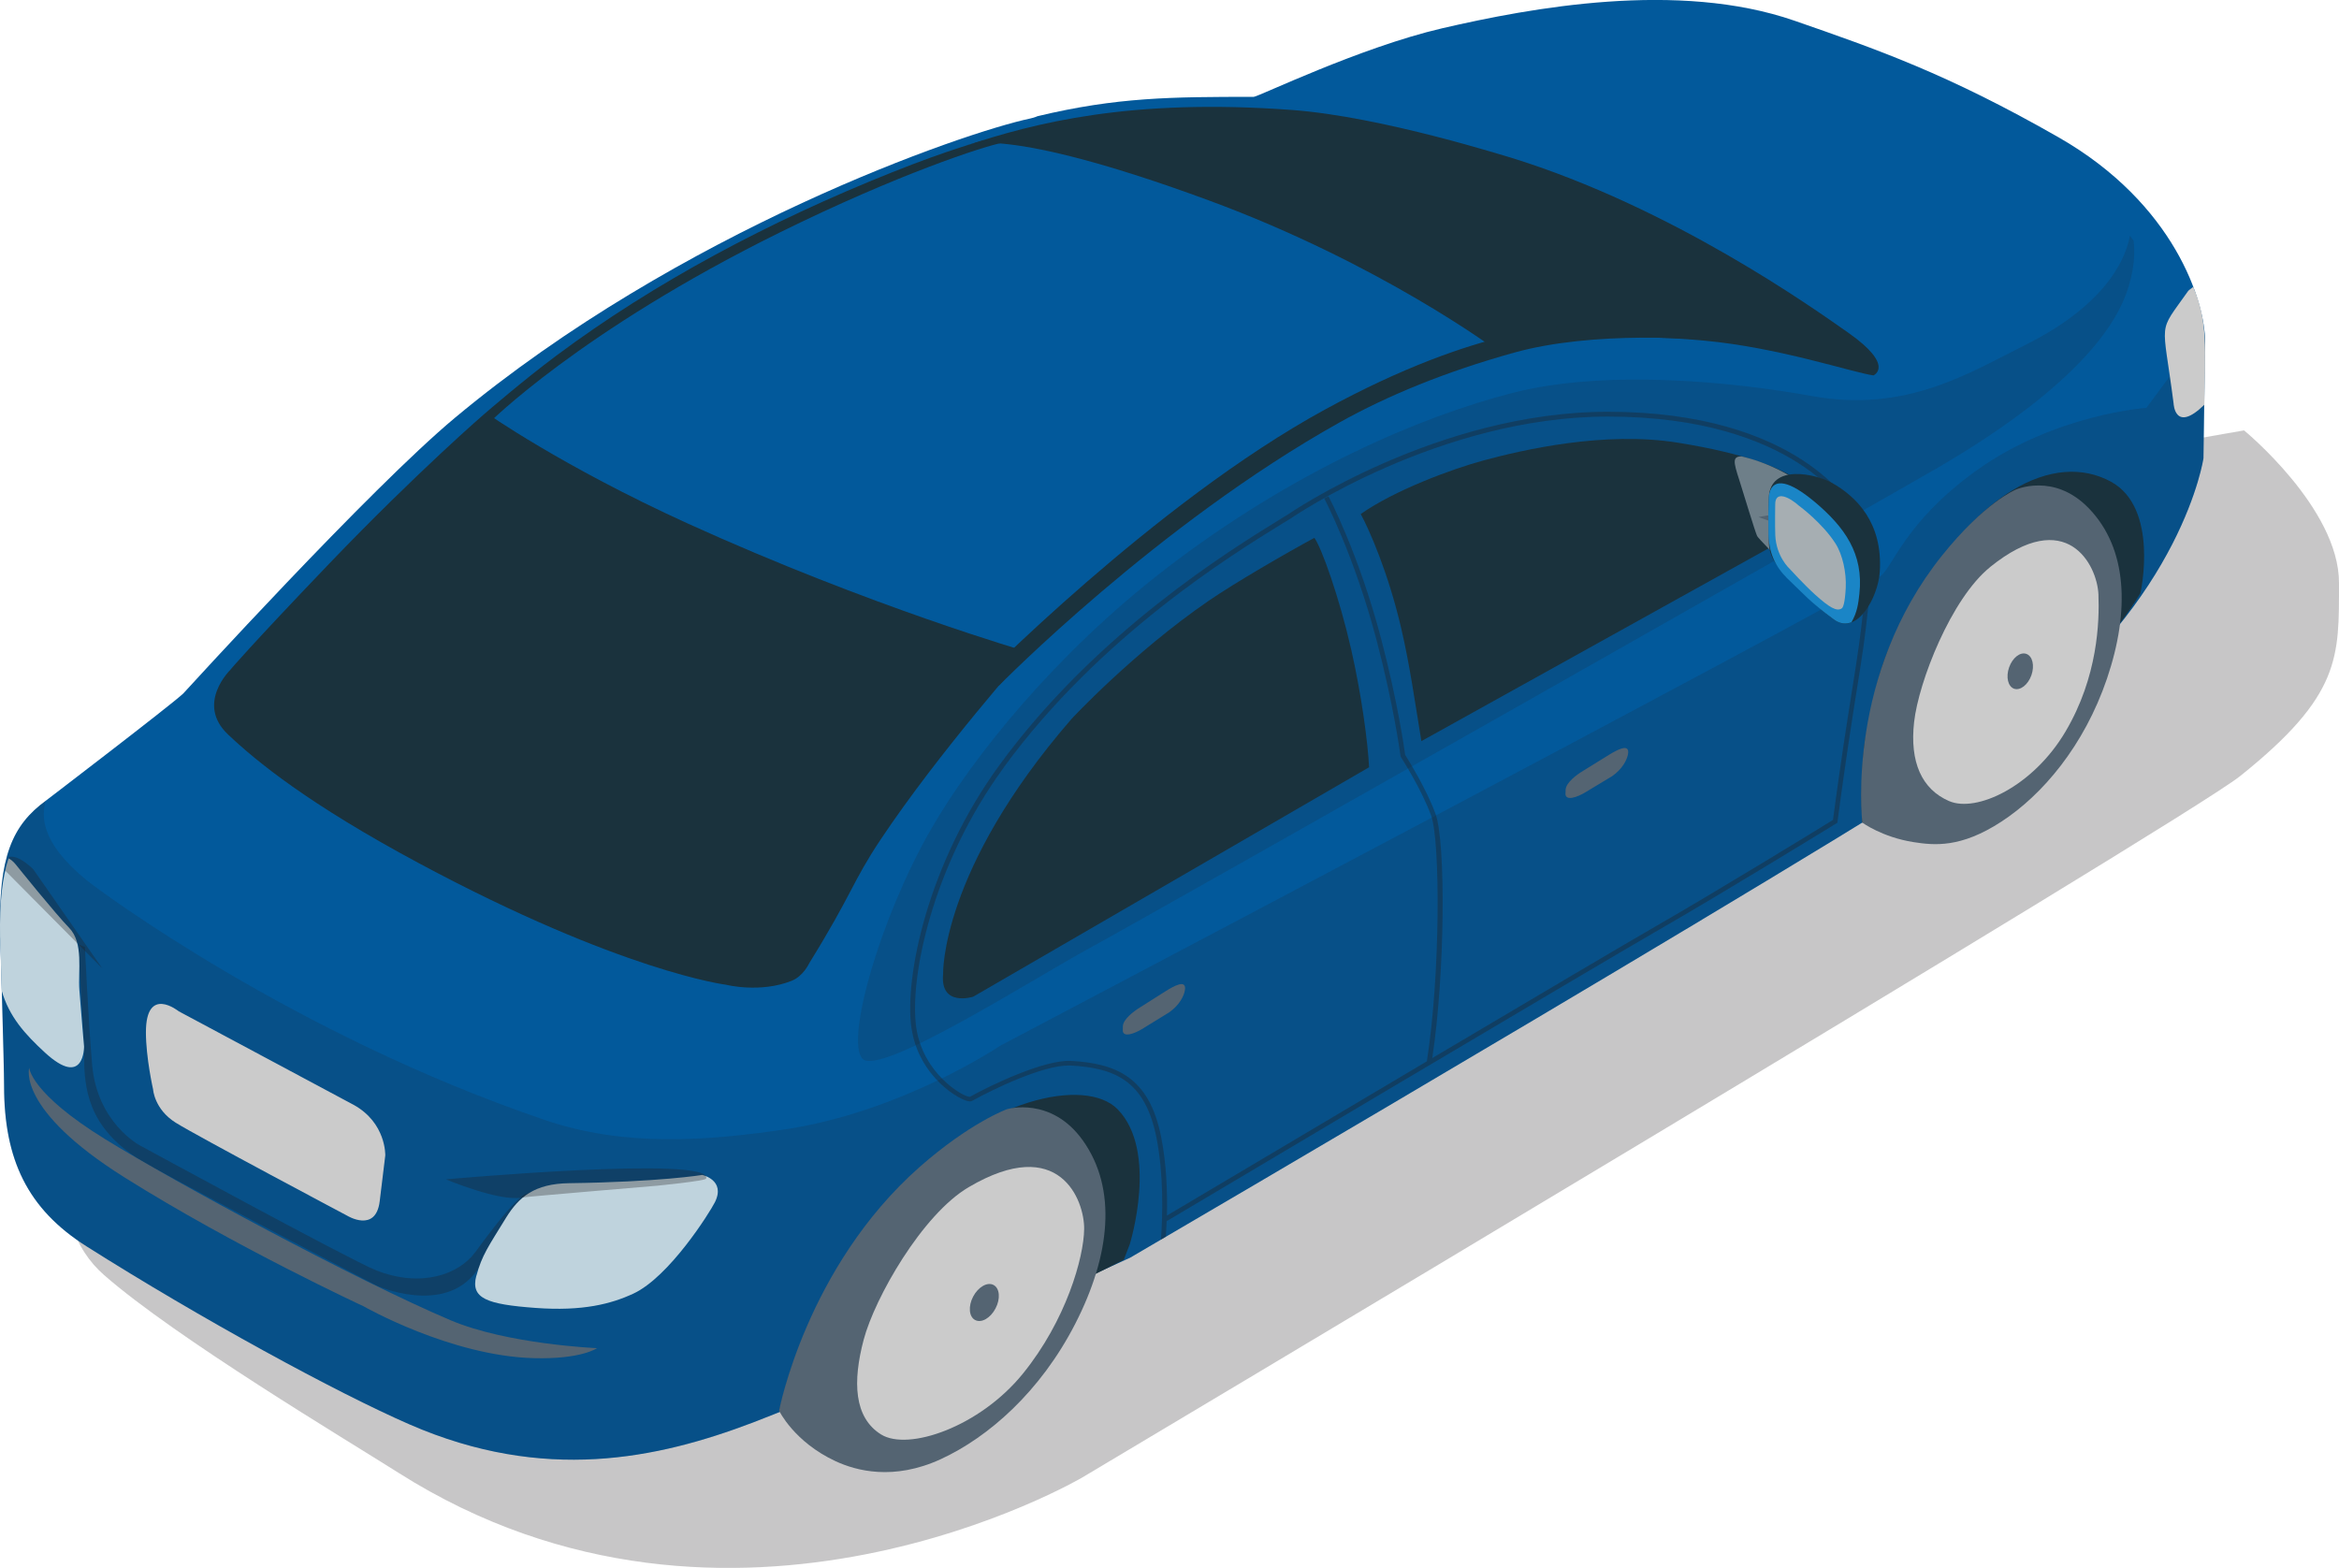 <?xml version="1.0" encoding="UTF-8"?><svg xmlns="http://www.w3.org/2000/svg" viewBox="0 0 38.903 26.079"><defs><style>.cls-1{fill:#bfd3dd;}.cls-2{fill:#02599b;}.cls-3{isolation:isolate;}.cls-4{fill:#6e7f89;}.cls-5{fill:#a6aeb2;}.cls-6{opacity:.31;}.cls-6,.cls-7,.cls-8,.cls-9{fill:#231f20;}.cls-10{fill:#1a85c6;}.cls-11{fill:#546472;}.cls-12{fill:#cbcbcb;}.cls-7{opacity:.25;}.cls-7,.cls-8,.cls-9{mix-blend-mode:multiply;}.cls-8{opacity:.15;}.cls-9{opacity:.36;}.cls-13{fill:#1a323d;}</style></defs><g class="cls-3"><g id="_レイヤー_1"><path class="cls-7" d="M37.323,7.158s1.58,1.294,1.58,2.535c0,1.242.037,1.87-1.645,3.216-.949.758-19.254,11.664-19.254,11.664,0,0-5.832,3.439-11.375-.075-.884-.56-3.702-2.243-4.898-3.29-.964-.843-1.275-2.928,2.542-5.981,3.817-3.053,33.05-8.068,33.05-8.068Z"/><path class="cls-2" d="M.766,13.315s2.07-1.581,2.281-1.779c.009-.009,3.097-3.401,4.52-4.587,3.746-3.122,8.462-4.744,9.564-4.977.083-.018.124-.039.124-.039,1.324-.317,2.227-.322,3.597-.322.073,0,1.767-.823,3.137-1.141,1.467-.339,3.92-.798,5.859-.125,1.368.475,2.54.881,4.389,1.938,1.937,1.107,2.439,2.744,2.439,3.4,0,.053-.027,1.938-.027,1.938,0,0-.336,2.333-3.143,4.441-1.591,1.196-14.709,8.857-14.709,8.857,0,0-4.56,2.09-6.274,2.742-1.595.606-3.475,1.004-5.707.033-1.212-.527-3.473-1.759-5.377-2.964-.983-.622-1.371-1.445-1.371-2.669C.068,17.7.004,15.616.002,15.503c-.026-1.239.194-1.773.764-2.188Z"/><path class="cls-13" d="M31.16,6.244c-.364-.051-1.561-.463-2.821-.579-2.003-.186-3.452.157-3.452.157,0,0-1.933-1.44-4.785-2.49-3.44-1.266-4.033-.91-4.033-.91,1.128-.374,2.729-.792,5.417-.593,1.52.112,3.622.793,3.637.791,2.689.83,5.037,2.507,5.615,2.912.79.554.422.712.422.712Z"/><path class="cls-13" d="M16.622,11.397s2.632-2.679,5.655-4.369c.799-.447,1.76-.843,2.9-1.161,1.311-.366,3.104-.251,3.779-.154.052.008-2.756-.329-2.834-.29-.053.027-1.473-.037-4.083,1.388-2.829,1.542-5.812,4.586-5.812,4.586h.395Z"/><path class="cls-13" d="M3.838,11.134s-.593.567-.044,1.084c.471.446,1.336,1.155,3.181,2.144,3.367,1.804,5.1,2.017,5.1,2.017,0,0,.567.145,1.094-.066.193-.078.29-.291.29-.291.732-1.185.712-1.344,1.186-2.055.979-1.469,2.451-3.123,2.451-3.123,0,0-2.61-.752-5.654-2.135-2.109-.96-3.361-1.846-3.361-1.846,0,0-1.124.967-2.61,2.517-1.318,1.376-1.634,1.753-1.634,1.753Z"/><path class="cls-8" d="M.002,15.417c-.001-.069-.001-.135-.001-.201,0-.031.001-.063.002-.095 0-.019.001-.04.001-.06.034-.93.264-1.383.757-1.742-.068.226-.109.679.678,1.32.22.18,3.44,2.57,7.632,3.993,1.326.45,2.688.342,3.953.158,1.969-.287,3.611-1.396,3.611-1.396,0,0,13.76-7.249,14.63-7.802.211-.135.401-.9,1.608-1.766,1.305-.937,2.827-1.042,2.827-1.042l.83-1.12s.048-.063.132-.167c.008.067.013.131.013.186,0,.053-.027,1.938-.027,1.938,0,0-.336,2.333-3.143,4.441-1.591,1.196-14.709,8.857-14.709,8.857,0,0-4.56,2.09-6.274,2.742-1.595.606-3.475,1.004-5.707.033-1.212-.527-3.473-1.759-5.377-2.964-.981-.622-1.37-1.443-1.371-2.667v-.022C.068,17.68.004,15.531.002,15.417Z"/><path class="cls-12" d="M5.88,18.376l-2.907-1.555s-.546-.441-.546.349c0,.423.119.949.119.949,0,0,.019.33.375.554.358.224,2.854,1.548,2.854,1.548,0,0,.474.291.54-.238.027-.21.093-.764.093-.764,0,0,.019-.542-.528-.843Z"/><path class="cls-12" d="M36.664,6.731c-.492.483-.512-.019-.512-.019-.185-1.441-.275-1.137.242-1.872.012-.019.073-.052.084-.071.247.587.199,1.015.186,1.963Z"/><path class="cls-11" d="M18.674,17.131c-.004.141.208.054.319-.014l.452-.278c.175-.122.242-.271.26-.355.047-.219-.198-.071-.308-.004l-.434.275c-.11.068-.282.199-.287.313l-.001.063Z"/><path class="cls-11" d="M26.037,13.196c-.005.141.208.056.32-.011l.455-.274c.175-.121.243-.269.263-.354.048-.218-.198-.072-.309-.005l-.436.27c-.111.066-.283.197-.29.311l-.002.063Z"/><path class="cls-6" d="M8.754,19.859s-.099-.059-.85.969c-.265.364-.896.603-1.661.296-.436-.176-3.921-2.075-3.921-2.075,0,0-.708-.374-.79-1.341-.066-.781-.119-1.955-.119-1.955l-.116-.05s.103,1.568.103,1.904c0,.612.132,1.25,1.081,1.775.936.516,3.782,2.001,3.782,2.001,0,0,1.115.503,1.661-.238.673-.909,1.088-1.384,1.088-1.384l-.257.099Z"/><path class="cls-1" d="M.145,14.279c.067.031.13.116.13.116,0,0,.633.788.876,1.039.243.251.145.719.169,1.031.033.431.078.941.078.941,0,0,.008.707-.652.1-.332-.306-.592-.593-.718-1.028-.011-.378-.019-.657-.025-.863-0-.019-.002-.033-.002-.039-.009-.563.034-.974.143-1.297Z"/><path class="cls-11" d="M.486,17.76s-.217.691,1.582,1.822c1.843,1.158,3.98,2.146,3.98,2.146,0,0,1.443.825,2.827.862.792.022,1.055-.166,1.055-.166,0,0-1.49-.063-2.438-.465-1.588-.674-4.578-2.294-5.74-3.009-1.245-.766-1.266-1.189-1.266-1.189Z"/><path class="cls-1" d="M7.923,21.223c.092-.347.203-.494.494-.969.212-.343.472-.566,1.048-.574,1.502-.02,2.215-.137,2.215-.137,0,0,.394.084.211.453-.084.167-.758,1.244-1.359,1.522-.367.17-.84.294-1.621.237-.817-.06-1.087-.158-.989-.534Z"/><path class="cls-6" d="M.087,14.481c.019-.08.041-.157.065-.228.165-.04.403.208.403.208l1.147,1.648L.087,14.481Z"/><path class="cls-13" d="M13.226,22.573c.351-.92.694-1.616,1.772-2.813,1.357-1.505,3.062-1.846,3.588-1.312.689.7.204,2.25.204,2.25l-.099.256c-.754.385-4.006,1.987-5.731,2.51.076-.282.139-.556.267-.891Z"/><path class="cls-11" d="M16.754,18.448s.731-.217,1.257.522c.573.806.457,1.909-.126,3.046-.583,1.137-1.448,1.89-2.237,2.254-.788.363-1.41.192-1.751.034-.691-.321-.939-.84-.939-.84,0,0,.454-2.387,2.331-4.048.843-.744,1.464-.969,1.464-.969Z"/><path class="cls-12" d="M16.112,19.746c-.773.454-1.562,1.84-1.747,2.537-.185.698-.162,1.295.289,1.576.451.281,1.641-.125,2.359-1.011.718-.885,1.014-1.93,1.019-2.406.005-.477-.408-1.587-1.92-.696Z"/><path class="cls-11" d="M16.185,21.567c-.084.161-.069.336.034.389.104.055.255-.032.339-.193.085-.161.07-.336-.033-.39-.103-.055-.255.033-.34.194Z"/><path class="cls-13" d="M33.506,12.062c-.357.269-1.294.862-2.533,1.622-.031-.512.009-1.216.061-1.457.198-.895.211-1.381,1.042-2.63.457-.686.935-1.164,1.398-1.444.595-.36,1.166-.397,1.636-.141.803.438.493,1.84.493,1.84l-.004.016c-.381.629-1.02,1.387-2.094,2.194Z"/><path class="cls-11" d="M33.517,8.148s.645-.299,1.229.311c.638.665.681,1.697.299,2.826-.383,1.126-1.078,1.938-1.755,2.38-.678.443-1.119.396-1.464.342-.521-.082-.851-.324-.851-.324-.011-.098-.26-2.464,1.325-4.442.709-.884,1.217-1.092,1.217-1.092Z"/><path class="cls-12" d="M33.101,9.432c-.65.524-1.19,1.909-1.265,2.578-.075.667.128,1.118.581,1.314.454.197,1.395-.239,1.936-1.154.542-.915.566-1.837.549-2.28-.019-.493-.527-1.486-1.801-.459Z"/><path class="cls-11" d="M33.416,11.101c-.056.16-.019.319.084.355.102.034.231-.066.287-.225.056-.16.019-.318-.084-.355-.103-.036-.231.065-.287.225Z"/><path class="cls-6" d="M11.745,19.603c.129-.389-4.329.013-4.329.013,0,0,.893.375,1.259.303.066-.013,2.253-.197,2.253-.197,0,0,.804-.079.817-.118Z"/><path class="cls-8" d="M19.39,9.46c2.119-1.627,4.231-2.531,5.773-2.926,1.543-.395,3.664-.184,4.97.053,1.573.285,2.616-.382,3.565-.856,1.404-.701,1.675-1.506,1.727-1.811.021.027.04.055.061.082.024.188.022.496-.128.898-.514,1.383-2.722,2.636-3.117,2.873-.395.238-13.154,7.474-14.103,7.988-.949.515-3.519,2.161-3.796,1.846-.277-.317.29-2.32,1.133-3.797.688-1.205,2.095-2.952,3.914-4.348Z"/><path class="cls-13" d="M15.686,16.202s-.053-1.72,2.136-4.244c0,0,1.015-1.094,2.279-1.964.438-.301,1.307-.804,1.76-1.048.118.159.415.989.613,1.859.171.753.277,1.541.297,1.957l-6.584,3.816s-.553.178-.501-.376Z"/><path class="cls-13" d="M23.305,10.448c-.217-.93-.533-1.641-.673-1.898.561-.395,1.504-.745,2.037-.89.653-.177,2.017-.494,3.242-.296,1.137.183,1.863.452,2.143.751.369.396-.159.739-.159.739l-6.254,3.473c-.105-.634-.19-1.255-.336-1.878Z"/><path class="cls-9" d="M15.16,17.096c.116.816.819,1.224.972,1.224.014,0,.025-.003.035-.008.366-.204,1.173-.589,1.604-.589h.036c.741.041,1.238.255,1.426,1.194.124.621.106,1.295.076,1.703.027-.016.054-.031.082-.048.005-.082.01-.175.014-.273l.006.009c.07-.043,7.129-4.238,8.183-4.844,1.056-.606,2.948-1.768,2.967-1.779l-.002-.004h.001c.05-.378.141-1.052.282-1.95.163-1.018.167-1.053.233-1.649l.031-.276c.08-.704-.28-1.33-.295-1.357-.008-.014-.891-1.6-4.068-1.6-2.828,0-5.296,1.69-5.32,1.707-.038.024-.086.053-.14.086-.832.513-3.044,1.875-4.654,4.075-1.21,1.654-1.588,3.555-1.47,4.378ZM16.694,12.765c1.601-2.189,3.803-3.544,4.631-4.054.055-.033.102-.063.142-.087.026-.018,2.475-1.695,5.277-1.695,3.125,0,3.99,1.545,3.999,1.561.004.008.362.632.286,1.309l-.031.276c-.067.595-.07.629-.232,1.646-.138.866-.231,1.555-.279,1.917-.254.157-1.952,1.197-2.931,1.759-.461.264-2.066,1.213-3.734,2.202.215-1.418.225-3.588.055-4.06-.154-.424-.464-.915-.506-.983-.012-.092-.122-.878-.402-1.941-.372-1.41-.868-2.351-.873-2.36l-.07.037c.005.009.496.942.866,2.343.296,1.122.4,1.931.402,1.94l.006.017c.003.005.342.53.503.974.153.421.156,2.643-.071,4.087-1.982,1.175-4.025,2.388-4.323,2.565.009-.386-.007-.865-.098-1.314-.197-.986-.742-1.216-1.499-1.258-.435-.021-1.298.385-1.682.598-.12-.002-.781-.389-.891-1.157-.115-.81.26-2.685,1.456-4.321Z"/><path class="cls-4" d="M28.968,7.592s.85.168,1.404.82c.461.544-.162,1.061-.162,1.061,0,0-.296.018-.56-.132-.076-.044-.41-.393-.425-.425-.039-.087-.225-.707-.296-.93-.099-.305-.118-.395.04-.395Z"/><path class="cls-11" d="M30.085,8.897l-.84-.297s.643-.118.649-.101c.119.299.191.398.191.398Z"/><path class="cls-13" d="M30.462,8.027c.417.233.856.669.803,1.486-.027.421-.381,1.071-.764.791-.396-.29-.525-.484-.724-.672-.169-.159-.357-.33-.357-.619,0-.3-.009-.486,0-.738.024-.574.795-.385,1.042-.247Z"/><path class="cls-10" d="M30.165,8.333c.521.434.833.88.761,1.542-.018.166-.036.309-.132.475-.092.035-.192.028-.293-.047-.396-.29-.517-.438-.716-.626-.169-.158-.366-.375-.371-.799-.004-.301-.004-.352.005-.604.002-.027.006-.049.01-.072.07-.271.35-.189.735.131Z"/><path class="cls-5" d="M29.928,8.417s.38.28.599.621c.119.184.185.488.172.739-.013.25-.043.324-.064.34-.085.064-.216-.021-.441-.222-.192-.174-.429-.435-.429-.435,0,0-.222-.198-.238-.558-.007-.176-.001-.504-.001-.509-.004-.247.244-.119.402.025Z"/><path class="cls-13" d="M8.121,7.047s1.521-1.538,4.854-3.183c1.953-.963,3.384-1.431,3.707-1.492.014-.002-.343-.03-.343-.03,0,0-.528.135-1.509.527-2.043.817-3.947,1.831-5.575,3.045-.547.407-1.173.949-1.173.949l.039.184Z"/></g></g></svg>